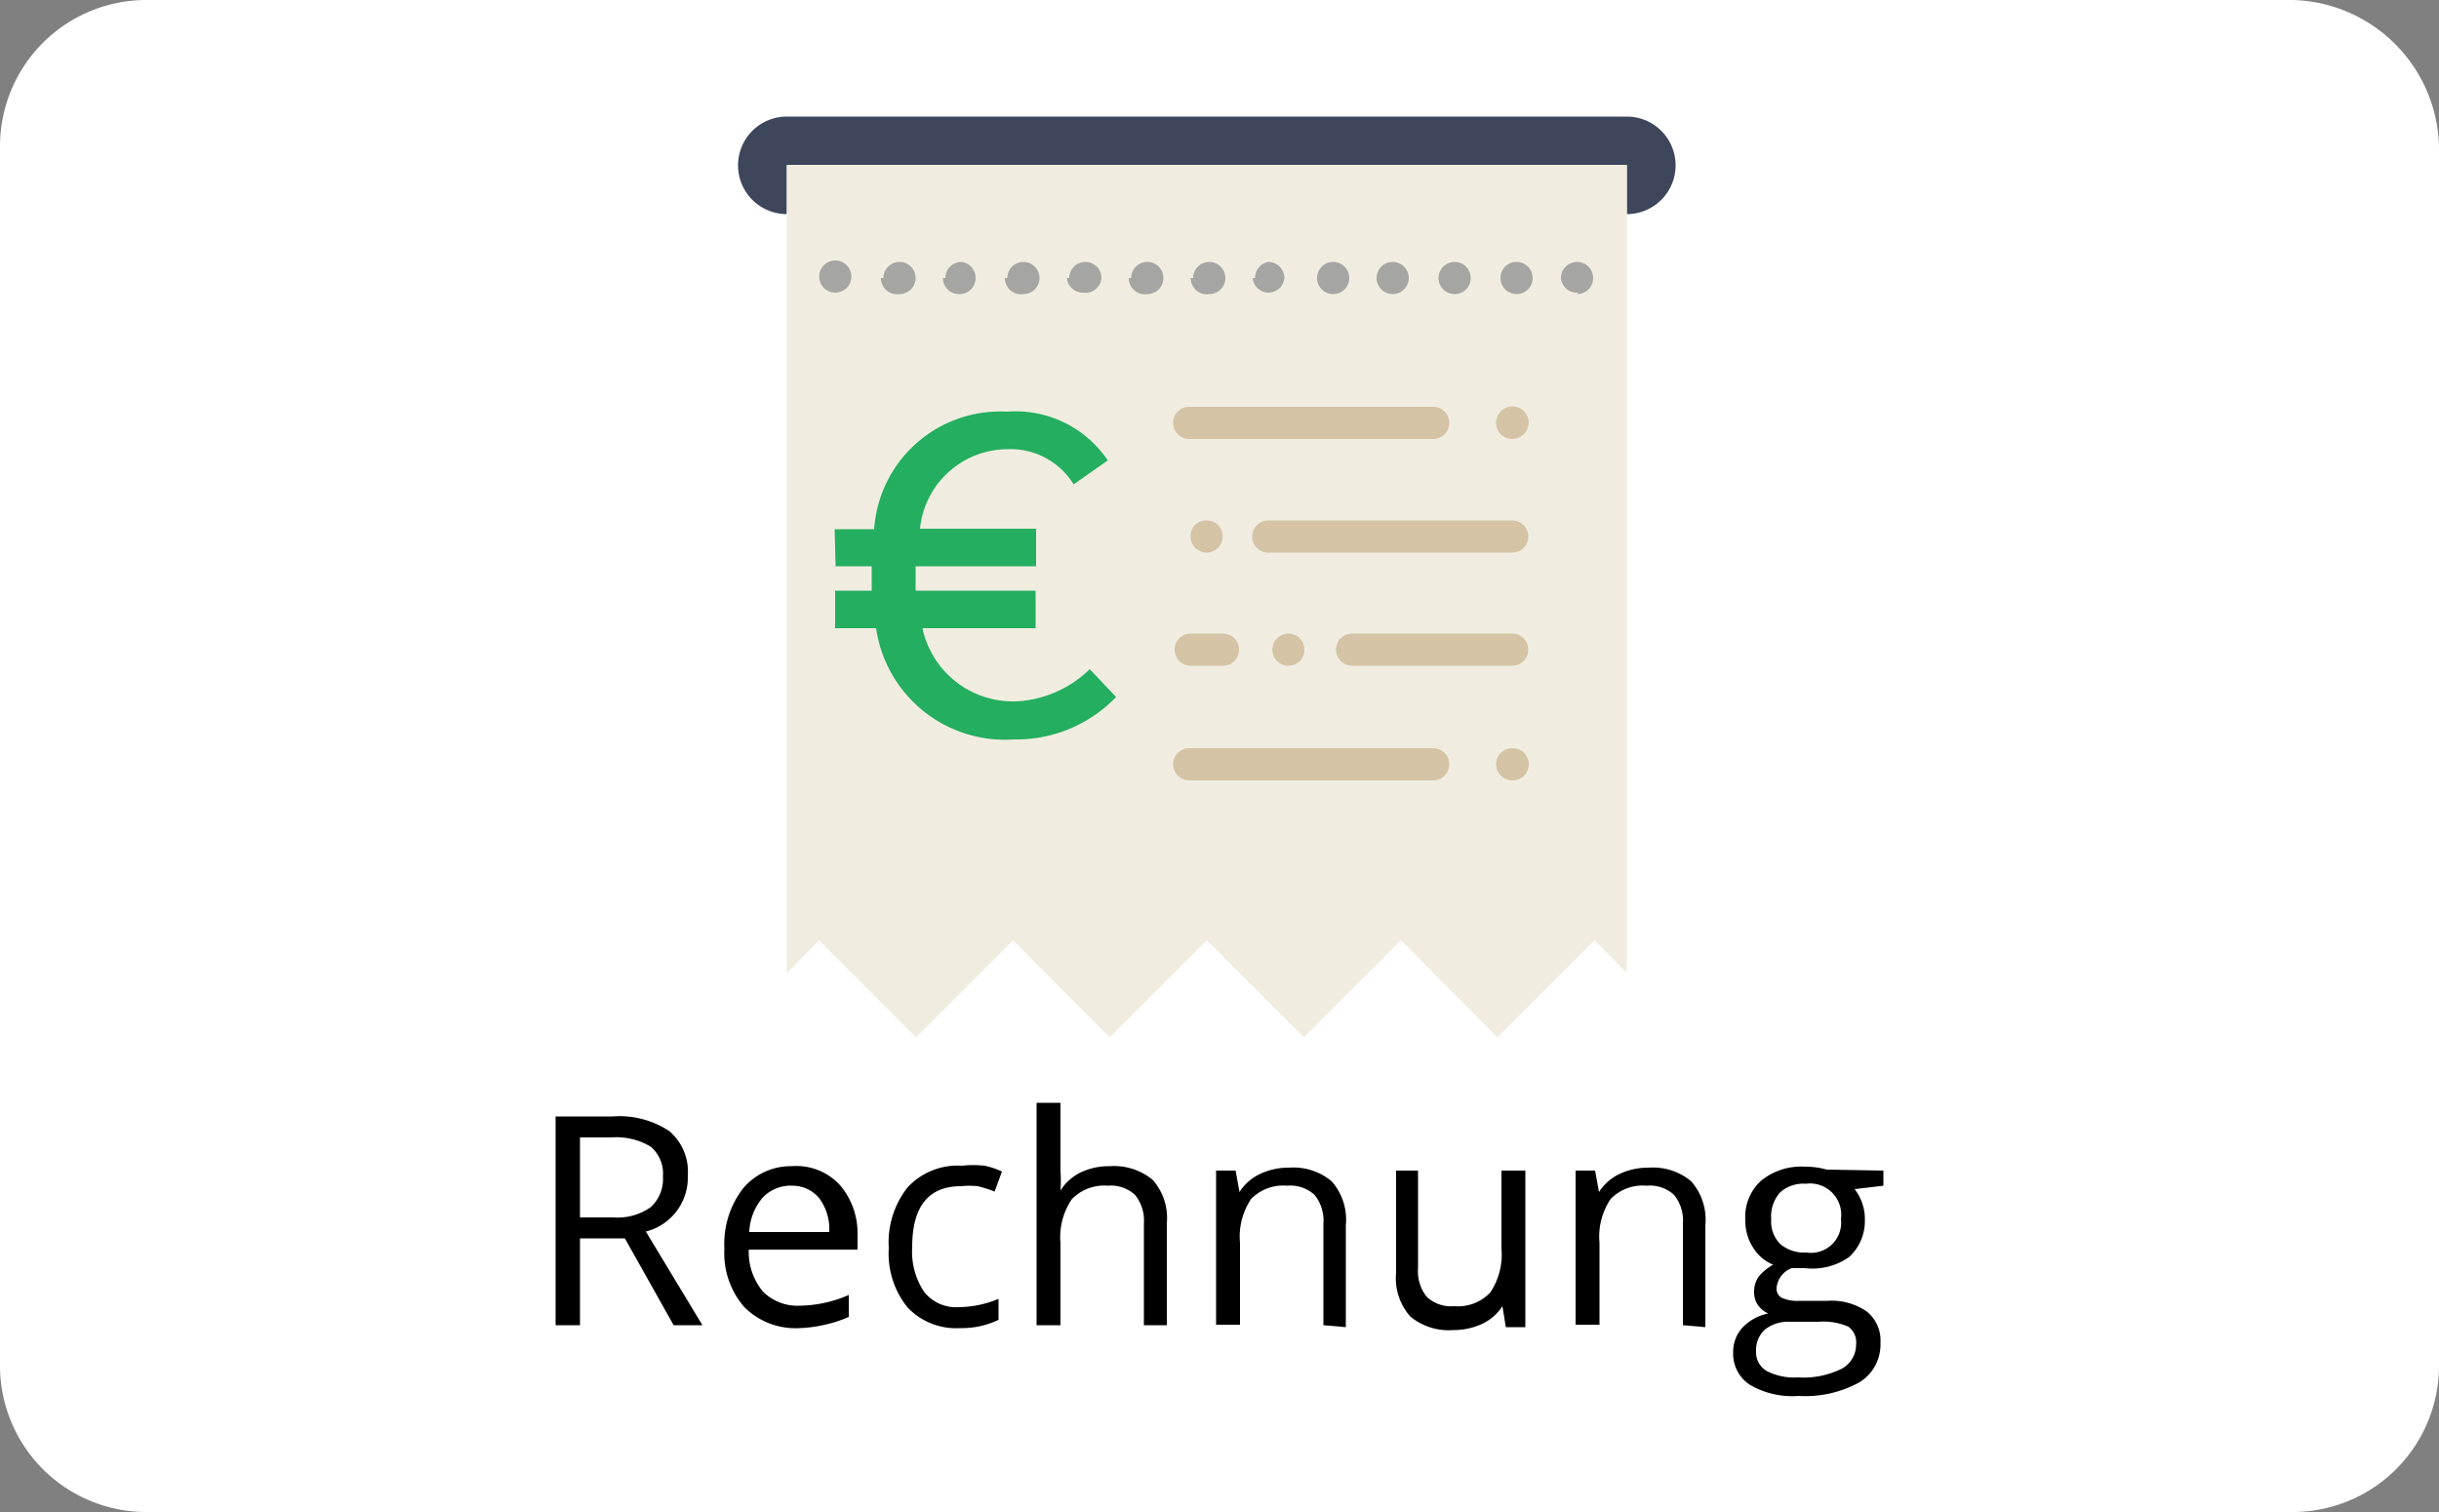 <svg xmlns="http://www.w3.org/2000/svg" viewBox="0 0 50 31"><rect x="0" y="0" width="50" height="31" fill="#808080" stroke="none"/><defs><style>.cls-1{fill:#fff;}.cls-2{fill:#3d465b;}.cls-3{fill:#f0ede0;}.cls-4{fill:#d4c3a5;}.cls-5{fill:#a5a5a4;}.cls-6{fill:#24ae5f;}</style></defs><title>rechnung</title><g id="Layer_2" data-name="Layer 2"><g id="Layer_1-2" data-name="Layer 1"><path class="cls-1" d="M47,31H3a3,3,0,0,1-3-3V3A3,3,0,0,1,3,0H47a3.08,3.08,0,0,1,3,3V28A3,3,0,0,1,47,31Z"/><path class="cls-2" d="M33.35,2.39H16.13a1,1,0,1,0,0,2v-1H33.35v1a1,1,0,1,0,0-2Z"/><polygon class="cls-3" points="16.79 19.28 18.78 21.27 20.77 19.28 22.75 21.27 24.74 19.28 26.73 21.27 28.72 19.28 30.7 21.27 32.69 19.28 33.35 19.95 33.35 3.38 16.13 3.38 16.13 19.95 16.79 19.28"/><path class="cls-4" d="M29.38,16h-5a.33.33,0,0,1,0-.66h5a.33.33,0,0,1,0,.66Z"/><path class="cls-4" d="M31,16a.33.33,0,0,1-.33-.33.34.34,0,0,1,.1-.24.35.35,0,0,1,.47,0,.34.34,0,0,1,.1.24A.33.33,0,0,1,31,16Z"/><path class="cls-4" d="M31,11.33h-5a.33.33,0,0,1,0-.66h5a.33.33,0,1,1,0,.66Z"/><path class="cls-4" d="M31,13.65H27.72a.33.33,0,0,1,0-.66H31a.33.33,0,1,1,0,.66Z"/><path class="cls-4" d="M25.07,13.65h-.66a.33.33,0,0,1,0-.66h.66a.33.33,0,0,1,0,.66Z"/><path class="cls-4" d="M29.38,9h-5a.33.33,0,0,1,0-.66h5a.33.33,0,0,1,0,.66Z"/><path class="cls-4" d="M31,9a.33.33,0,0,1-.33-.33.34.34,0,0,1,.1-.24.33.33,0,0,1,.47.47A.34.34,0,0,1,31,9Z"/><path class="cls-4" d="M24.74,11.33a.35.35,0,0,1-.24-.1.34.34,0,0,1,0-.47.35.35,0,0,1,.47,0,.34.34,0,0,1,0,.47A.35.35,0,0,1,24.74,11.33Z"/><path class="cls-4" d="M26.4,13.65a.33.33,0,1,1,.24-.57.34.34,0,0,1,.1.24.34.34,0,0,1-.1.24A.35.35,0,0,1,26.4,13.65Z"/><path class="cls-5" d="M17.12,6a.33.33,0,1,1,.24-.1A.35.35,0,0,1,17.12,6Z"/><path class="cls-5" d="M30.76,5.7a.33.33,0,0,1,.33-.33h0a.33.33,0,0,1,.33.33h0a.33.33,0,0,1-.33.33h0A.33.33,0,0,1,30.76,5.7Zm-1.27,0a.33.33,0,0,1,.33-.33h0a.33.33,0,0,1,.33.33h0a.33.33,0,0,1-.33.33h0A.33.33,0,0,1,29.49,5.7Zm-1.27,0a.33.33,0,0,1,.33-.33h0a.33.33,0,0,1,.33.33h0a.33.33,0,0,1-.33.33h0A.33.33,0,0,1,28.22,5.7ZM27,5.7a.33.33,0,0,1,.33-.33h0a.33.33,0,0,1,.33.33h0a.33.33,0,0,1-.33.33h0A.33.33,0,0,1,27,5.7Zm-1.27,0A.33.33,0,0,1,26,5.37h0a.33.33,0,0,1,.33.33h0A.33.33,0,0,1,26,6h0A.33.33,0,0,1,25.68,5.7Zm-1.27,0a.33.33,0,0,1,.33-.33h0a.33.33,0,0,1,.33.33h0a.33.33,0,0,1-.33.33h0A.33.33,0,0,1,24.41,5.7Zm-1.27,0a.33.33,0,0,1,.33-.33h0a.33.33,0,0,1,.33.33h0a.33.33,0,0,1-.33.33h0A.33.33,0,0,1,23.14,5.7Zm-1.27,0a.33.33,0,0,1,.33-.33h0a.33.33,0,0,1,.33.33h0A.33.33,0,0,1,22.2,6h0A.33.33,0,0,1,21.87,5.7Zm-1.27,0a.33.33,0,0,1,.33-.33h0a.33.33,0,0,1,.33.33h0a.33.33,0,0,1-.33.33h0A.33.33,0,0,1,20.6,5.7Zm-1.27,0a.33.33,0,0,1,.33-.33h0A.33.33,0,0,1,20,5.7h0a.33.33,0,0,1-.33.33h0A.33.33,0,0,1,19.33,5.7Zm-1.27,0a.33.33,0,0,1,.33-.33h0a.33.33,0,0,1,.33.33h0a.33.33,0,0,1-.33.33h0A.33.33,0,0,1,18.06,5.7Z"/><path class="cls-5" d="M32.36,6A.33.33,0,0,1,32,5.7a.33.33,0,1,1,.33.33Z"/><path class="cls-6" d="M17.11,10.85h.81a2.59,2.59,0,0,1,2.72-2.41,2.28,2.28,0,0,1,2.07,1l-.7.49a1.52,1.52,0,0,0-1.36-.72,1.81,1.81,0,0,0-1.79,1.63h2.38v.77H18.77v.17c0,.12,0,.23,0,.33h2.46v.77H18.91a1.9,1.9,0,0,0,1.92,1.5,2.32,2.32,0,0,0,1.51-.66l.54.57a2.83,2.83,0,0,1-2.09.87,2.67,2.67,0,0,1-2.83-2.28h-.84v-.77h.75c0-.1,0-.21,0-.33v-.17h-.74Z"/><path d="M11.89,25.39v1.78h-.5V22.89h1.17a1.85,1.85,0,0,1,1.16.3,1.09,1.09,0,0,1,.38.91,1.14,1.14,0,0,1-.86,1.15l1.16,1.92h-.59l-1-1.78Zm0-.43h.68a1.18,1.18,0,0,0,.77-.21.78.78,0,0,0,.25-.63.72.72,0,0,0-.25-.61,1.36,1.36,0,0,0-.8-.19h-.65Z"/><path d="M16.38,27.23a1.48,1.48,0,0,1-1.12-.43,1.68,1.68,0,0,1-.41-1.2,1.86,1.86,0,0,1,.38-1.23,1.27,1.27,0,0,1,1-.46,1.21,1.21,0,0,1,1,.4,1.52,1.52,0,0,1,.35,1v.31H15.35a1.27,1.27,0,0,0,.29.86,1,1,0,0,0,.76.29,2.59,2.59,0,0,0,1-.22V27a2.5,2.5,0,0,1-.49.16A2.67,2.67,0,0,1,16.38,27.23Zm-.13-2.92a.79.79,0,0,0-.62.25,1.16,1.16,0,0,0-.27.7H17a1.07,1.07,0,0,0-.21-.7A.72.72,0,0,0,16.25,24.31Z"/><path d="M19.68,27.23a1.37,1.37,0,0,1-1.08-.43,1.76,1.76,0,0,1-.38-1.21,1.82,1.82,0,0,1,.39-1.25,1.4,1.4,0,0,1,1.11-.44,2.19,2.19,0,0,1,.46,0,1.52,1.52,0,0,1,.36.12l-.15.41a2.4,2.4,0,0,0-.35-.11,1.63,1.63,0,0,0-.34,0q-1,0-1,1.25a1.49,1.49,0,0,0,.24.91.83.83,0,0,0,.71.32,2.16,2.16,0,0,0,.82-.17v.43A1.75,1.75,0,0,1,19.68,27.23Z"/><path d="M23.45,27.17V25.09a.84.84,0,0,0-.18-.59.73.73,0,0,0-.56-.19.92.92,0,0,0-.74.28,1.39,1.39,0,0,0-.23.9v1.68h-.49V22.61h.49V24a3,3,0,0,1,0,.41h0a1,1,0,0,1,.41-.37,1.34,1.34,0,0,1,.6-.13,1.24,1.24,0,0,1,.88.28,1.18,1.18,0,0,1,.29.89v2.09Z"/><path d="M27.13,27.17V25.09a.84.84,0,0,0-.18-.59.73.73,0,0,0-.56-.19.92.92,0,0,0-.74.27,1.38,1.38,0,0,0-.23.9v1.68h-.49V24h.4l.08.44h0a1,1,0,0,1,.42-.37,1.36,1.36,0,0,1,.6-.13,1.22,1.22,0,0,1,.87.28,1.19,1.19,0,0,1,.29.9v2.09Z"/><path d="M29.07,24V26a.84.84,0,0,0,.18.59.73.73,0,0,0,.56.19.91.91,0,0,0,.74-.28,1.39,1.39,0,0,0,.23-.9V24h.49v3.21h-.4l-.07-.43h0a1,1,0,0,1-.41.36,1.39,1.39,0,0,1-.6.13,1.23,1.23,0,0,1-.88-.28,1.18,1.18,0,0,1-.29-.89V24Z"/><path d="M34.5,27.17V25.09a.84.84,0,0,0-.18-.59.73.73,0,0,0-.56-.19.92.92,0,0,0-.74.27,1.38,1.38,0,0,0-.23.9v1.68H32.3V24h.4l.08.44h0a1,1,0,0,1,.42-.37,1.36,1.36,0,0,1,.6-.13,1.22,1.22,0,0,1,.87.28,1.19,1.19,0,0,1,.29.9v2.09Z"/><path d="M38.61,24v.31l-.59.07a1,1,0,0,1,.21.64,1,1,0,0,1-.32.75A1.3,1.3,0,0,1,37,26l-.27,0a.48.48,0,0,0-.31.41.21.21,0,0,0,.11.2.79.79,0,0,0,.37.06h.57a1.27,1.27,0,0,1,.8.22.76.76,0,0,1,.28.64.91.91,0,0,1-.43.81,2.3,2.3,0,0,1-1.25.28,1.71,1.71,0,0,1-1-.23.76.76,0,0,1-.34-.66.74.74,0,0,1,.19-.51,1,1,0,0,1,.53-.29.51.51,0,0,1-.21-.17.46.46,0,0,1-.08-.27.52.52,0,0,1,.09-.31,1,1,0,0,1,.3-.25.87.87,0,0,1-.41-.35,1,1,0,0,1-.16-.56,1,1,0,0,1,.32-.81,1.3,1.3,0,0,1,.9-.29,1.63,1.63,0,0,1,.45.06ZM36,27.71a.44.44,0,0,0,.22.4,1.21,1.21,0,0,0,.63.13,1.77,1.77,0,0,0,.91-.18.56.56,0,0,0,.29-.5.39.39,0,0,0-.16-.36,1.26,1.26,0,0,0-.61-.1h-.58a.77.77,0,0,0-.52.16A.57.57,0,0,0,36,27.71ZM36.31,25a.65.65,0,0,0,.19.51.76.76,0,0,0,.53.17.62.62,0,0,0,.71-.69.64.64,0,0,0-.72-.72.71.71,0,0,0-.53.18A.74.74,0,0,0,36.31,25Z"/></g></g></svg>